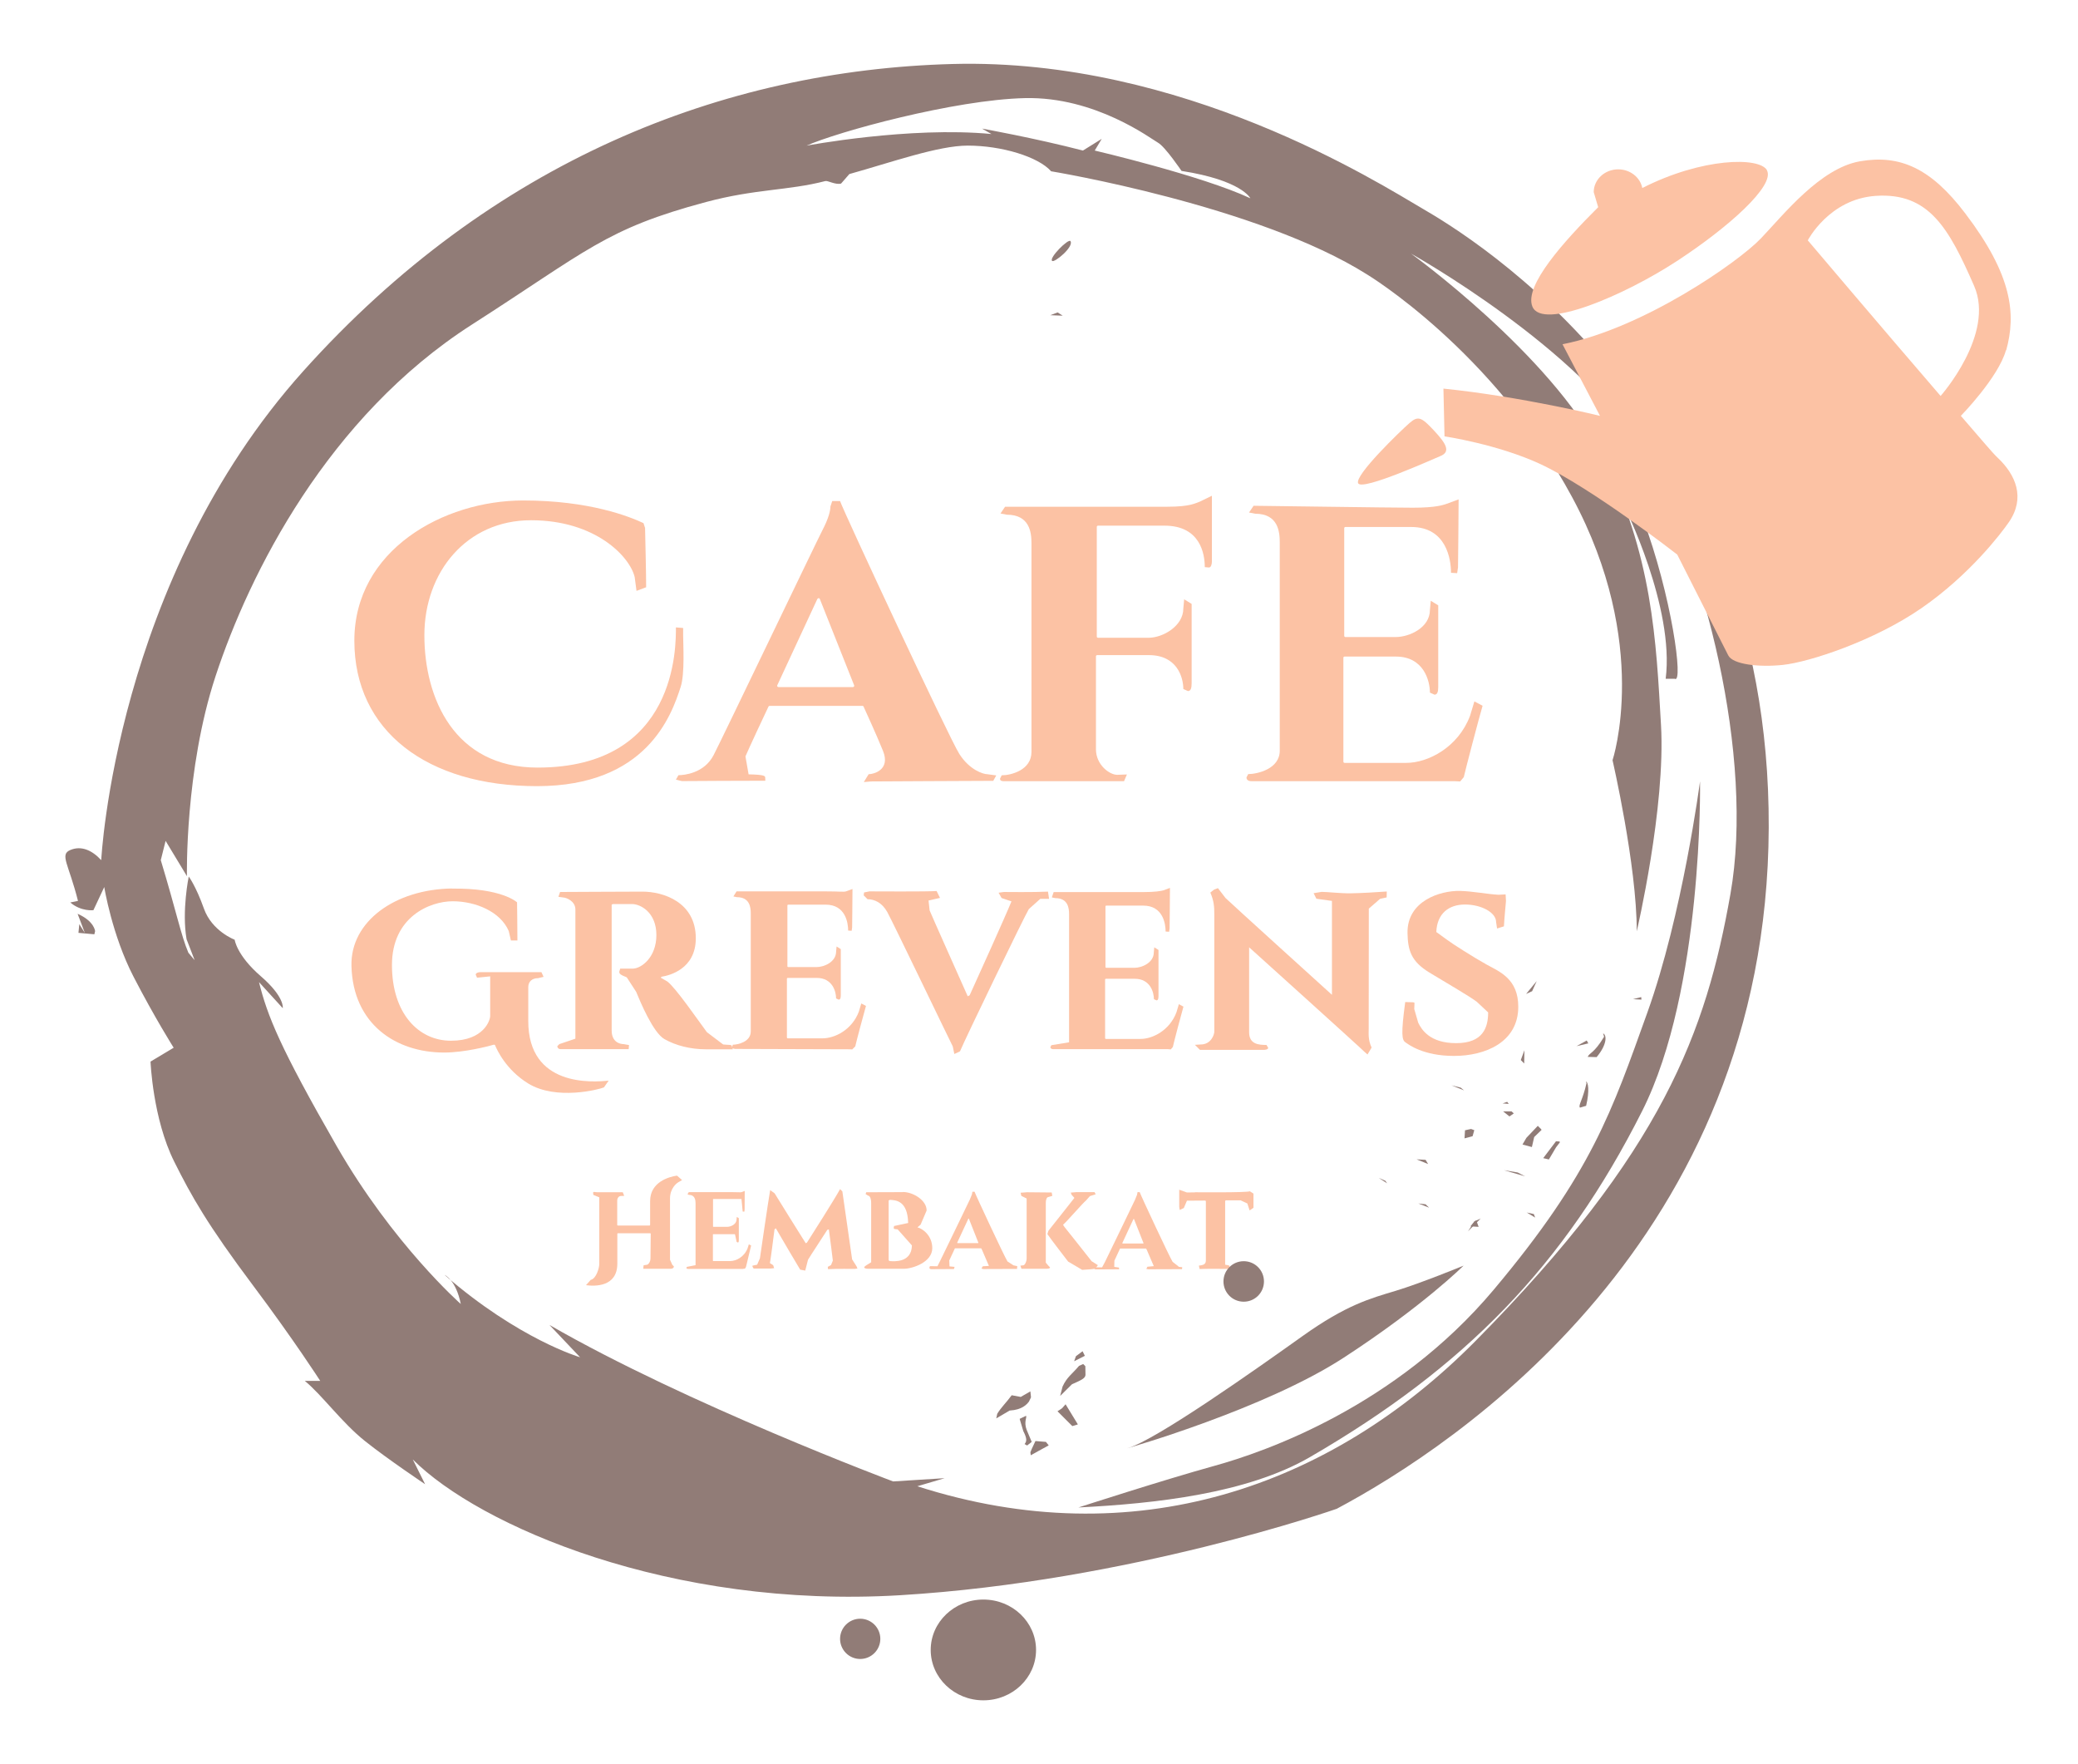 <?xml version="1.0" encoding="UTF-8"?>
<!DOCTYPE svg PUBLIC '-//W3C//DTD SVG 1.0//EN'
          'http://www.w3.org/TR/2001/REC-SVG-20010904/DTD/svg10.dtd'>
<svg height="146" stroke="#000" stroke-linecap="square" stroke-miterlimit="10" viewBox="0 0 172.41 145.77" width="172" xmlns="http://www.w3.org/2000/svg" xmlns:xlink="http://www.w3.org/1999/xlink"
><g
  ><g fill="#FCC2A4" stroke="none"
    ><path d="M53.51 43.48l-.12-.37c-1.13-.53-4.46-1.88-9.98-1.88-6.61 0-14.01 4.12-14.01 11.63s6.06 12.07 15.15 12.07 11.16-5.85 11.93-8.25c.35-1.09.2-3.58.2-4.22v-.65l-.6-.05c0 1.49.15 11.63-11.48 11.63-6.91 0-9.39-5.76-9.39-10.98s3.48-9.54 8.85-9.54 8.21 3.04 8.6 4.72l.15 1.14.8-.3c0-1.18-.07-4.01-.09-4.96"
      /><path d="M67.82 49.39l-3.33 7.17c-.03.07.02.15.09.15h6.19c.07 0 .12-.07.1-.14l-2.85-7.17c-.03-.08-.15-.09-.19-.01M59.21 62.35c.64-1.22 8.55-17.74 9.04-18.68s.65-1.59.65-1.94l.15-.45h.65c.3.89 9.04 19.63 9.89 20.97s1.99 1.69 2.33 1.69l.74.1-.25.45c-1.49 0-9.69.05-10.14.05l-.6.05.4-.65c.4 0 1.84-.35 1.19-1.94-.58-1.43-1.45-3.31-1.61-3.67l-.05-.06H63.85c-.04 0-.07.02-.09.06-.22.45-1.68 3.58-1.91 4.13l.26 1.49c1.36.03 1.38.14 1.38.29l.01.24c-.89 0-6.63.02-6.93.03l-.49-.12.21-.37c.46 0 2.14-.15 2.92-1.67"
      /><path d="M83.53 42.41l-.52-.1.38-.56H96.83c1.98 0 2.36-.31 2.71-.42l1.01-.49V46.3c0 .21-.07.49-.24.49l-.35-.03c0-1.11-.38-3.44-3.34-3.44H91.1c-.06 0-.1.05-.1.1v9.1c0 .06.05.1.1.1H95.3c1.18 0 2.88-.97 2.88-2.43l.07-.76.62.38v6.57c0 .42-.07.66-.31.66l-.38-.17c0-.97-.52-2.81-2.85-2.81H91.03c-.06 0-.1.05-.1.1v7.71c0 1.28 1.11 2.12 1.77 2.12l.8-.03-.24.56h-9.8c-.21 0-.49.03-.49-.21l.14-.28c.76 0 2.47-.42 2.47-1.94V44.77c0-.87-.14-2.36-2.05-2.36"
      /><path d="M120.73 64.52H103.86c-.21 0-.44-.06-.44-.31l.14-.28c.75 0 2.62-.42 2.62-1.94V44.69c0-.87-.14-2.36-2.03-2.36l-.52-.1.38-.56c.62 0 11.27.16 13.22.16s2.51-.23 2.85-.34l.94-.35c0 1.6-.05 5.42-.05 5.63l-.07.49-.51-.03c0-1.11-.38-3.8-3.3-3.8h-5.46c-.06 0-.1.04-.1.1v8.93c0 .06.05.1.1.1h4.16c1.17 0 2.85-.79 2.85-2.25l.07-.76.62.38v6.75c0 .42-.07.66-.31.66l-.38-.17c0-.97-.51-2.99-2.82-2.99h-4.26c-.06 0-.1.04-.1.1v8.62c0 .06.05.1.1.1h5.11c1.81 0 4.31-1.28 5.3-3.91l.36-1.19.68.36c-.25.83-1.45 5.4-1.56 5.92l-.3.36"
      /><path d="M112.69 39.81c.36.64 6.33-2.07 6.81-2.26.9-.36.48-1.05-.54-2.14s-1.3-1.23-2.02-.6-4.61 4.37-4.25 5"
      /><path d="M37.49 73.42c-4.7.07-8.42 2.72-8.33 6.42.12 4.83 3.68 7.19 7.69 7.19 1.68 0 3.67-.52 4.11-.65l.1.01c.18.44.93 2.08 2.77 3.21 2.32 1.42 5.89.49 6.28.32l.39-.56c-1.34.14-6.67.53-6.67-4.94V81.6c0-.42.28-.74.81-.74l.46-.11-.18-.39H39.86c-.18 0-.39.07-.39.21l.11.25 1.09-.11V84c0 .35-.53 2.05-3.25 2.05s-4.9-2.29-4.9-6.28 3.14-5.29 5.04-5.29 3.96.86 4.65 2.47l.18.78h.54c0-.95-.03-3.16-.03-3.16s-1.25-1.2-5.41-1.14"
      /><path d="M70.49 86.76c-1.21 0-9.4-.03-9.5-.03l-.27-.06.08-.29c.43 0 1.49-.24 1.49-1.1v-9.8c0-.49-.08-1.34-1.15-1.34l-.29-.06.26-.42h7.43c1.11 0 1.46.06 1.65 0l.54-.2c0 .9-.03 3.07-.03 3.19l-.04.28-.29-.02c0-.63-.21-2.15-1.87-2.15H65.39c-.03 0-.06.03-.06.06v5.06c0 .03.03.06.06.06h2.36c.66 0 1.62-.45 1.62-1.28l.04-.43.35.22v3.82c0 .24-.04.37-.18.37l-.21-.1c0-.55-.29-1.7-1.6-1.7H65.35c-.03 0-.06.03-.06.06v4.89c0 .03.03.06.06.06h2.9c1.03 0 2.45-.72 3.01-2.22l.2-.67.39.2c-.14.47-.83 3.06-.89 3.36l-.25.25"
      /><path d="M96.9 86.75H87.4c-.12 0-.25-.04-.25-.17l.08-.16 1.47-.24V75.55c0-.49-.08-1.33-1.14-1.33l-.29-.06.15-.44h7.34c1.1 0 1.58-.09 1.78-.15l.53-.2c0 .9-.03 3.24-.03 3.36l-.04.28-.29-.02c0-.63-.21-2.15-1.86-2.15H91.78c-.03 0-.06.03-.06.06v5.04c0 .03.03.06.06.06h2.34c.66 0 1.61-.45 1.61-1.27l.04-.43.35.22v3.81c0 .24-.04.37-.17.37l-.21-.1c0-.55-.29-1.69-1.59-1.69h-2.4c-.03 0-.06.03-.06.06v4.87c0 .03.03.06.06.06h2.88c1.02 0 2.42-.72 2.98-2.21l.2-.67.38.2c-.14.47-.82 3.05-.88 3.35l-.17.2"
      /><path d="M60.43 86.76H58.54c-1.24 0-2.48-.31-3.42-.85s-2-3.1-2.34-3.92L52 80.79c-.56-.22-.62-.3-.62-.47l.08-.25h1.02c.73 0 1.98-.93 1.98-2.79s-1.3-2.57-2.03-2.57H50.86l-.11.05V85.2c0 .96.68 1.13.99 1.13l.45.08-.03.34H46.52c-.2 0-.28-.14-.28-.25l.17-.17 1.33-.45V75.16c0-.71-.79-.99-.99-.99l-.42-.06.14-.4c.65 0 5.08-.03 6.83-.03s4.43.88 4.43 3.87c0 2.55-2.19 3.09-2.84 3.19l-.07.08.54.31c.7.51 2.65 3.36 3.29 4.21L60 86.36c.51.06.73-.02.73.18l.07.22"
      /><path d="M71.66 73.99l.32.32c.57 0 1.2.28 1.64 1.07s5.27 10.85 5.43 11.14l.13.63.47-.22c.44-1.07 5.36-11.23 5.71-11.8l.95-.85h.73l-.09-.6c-1.2.06-3.44.03-3.66.03l-.44.06.25.44.82.28c-.48 1.19-2.94 6.63-3.47 7.79l-.16.08c-.56-1.26-3.02-6.76-3.16-7.12l-.09-.82.95-.22-.28-.57c-.69.06-5.27.03-5.58.03l-.44.09"
      /><path d="M100.72 73.52l-.3.24c.3.69.33 1.17.33 1.8V85.3c0 .24-.27 1.06-1.12 1.06l-.49.03.42.42h5.23c.24 0 .42-.04.43-.17l-.14-.24c-.66 0-1.44-.06-1.44-1.05V78.3c0 0 9.36 8.44 9.58 8.68l.24.21.34-.57c-.3-.66-.24-1.14-.24-1.56s.01-9.55.01-9.97l.93-.81.55-.12.01-.49c-.84.06-2.17.14-3.01.15s-1.92-.12-2.4-.12l-.66.11.23.46 1.29.18v7.79c0 0-8.47-7.67-8.83-8.03l-.63-.82"
      /><path d="M117.25 82.86l-.66-.02c-.36 2.65-.27 3.14 0 3.33s1.48 1.14 4.05 1.14 5.33-1.12 5.33-4.08c0-2.32-1.56-2.91-2.61-3.49s-2.92-1.77-3.28-2.05l-.91-.66c.06-1.53 1.03-2.28 2.38-2.28s2.58.66 2.58 1.45l.08.54.57-.18c.03-.63.14-1.74.17-2.1l-.03-.55-.61.03c-.99-.06-2.1-.29-3.18-.32-1.63-.03-4.39.82-4.35 3.49.03 1.44.29 2.35 1.81 3.28 1.74 1.06 3.21 1.89 3.94 2.43l.94.88c0 1.26-.43 2.55-2.65 2.55s-2.88-1.15-3.15-1.69l-.33-1.14.02-.52"
      /><path d="M61.65 104.98H57.08c-.06 0-.13-.03-.13-.09l.04-.08.72-.14V99.53c0-.24-.04-.69-.55-.69l-.12-.06.11-.17h3.58c.54 0 .7.03.8 0l.26-.1-.01 1.53-.02.19-.14-.01-.1-1.04H59.19c-.01 0-.03.01-.03.03v2.25c0 .02.01.03.03.03h1.14c.32 0 .78-.22.78-.61l.02-.21.17.1v1.84c0 .11-.02.18-.08.18l-.1-.05-.14-.64H59.18l-.03.01v2.19c0 .01.01.03.03.03h1.4c.5 0 1.18-.35 1.45-1.07l.1-.32.19.1-.4 1.67c-.06.28-.15.26-.26.26"
      /><path d="M80.34 100.82l-.92 1.98c-.01.02.01.04.02.04h1.71l.03-.02-.79-2c-.01-.02-.04-.02-.05 0m-2.34 3.5c.18-.34 2.33-4.82 2.46-5.08l.18-.44.04-.22h.18c.08.25 2.49 5.41 2.73 5.78l.49.32.32.07-.02.23c-.41 0-2.67.01-2.79.01l-.16-.04.11-.19.51-.03-.58-1.35-.06-.11H79.24c-.01 0-.02.01-.02.02l-.46.99.02.49.42.04-.05.18-1.83.01c-.2.01-.21-.09-.21-.13l.05-.12.62.01"
      /><path d="M94.04 100.85l-.92 1.98c-.01.02.01.04.02.04h1.71l.03-.02-.79-2c-.01-.02-.04-.02-.05 0m-2.37 3.57c.18-.34 2.36-4.89 2.49-5.15l.18-.44.04-.22h.18c.08.25 2.49 5.41 2.73 5.78l.53.42.27.03-.02.16c-.41 0-2.67.01-2.79.01l-.17-.03.09-.18.53-.05-.58-1.35-.06-.11H92.94c-.01 0-.02.01-.02.02l-.46.99-.01.51.39.06.01.14-1.83.01c-.2.01-.22-.03-.22-.07l.07-.1.57 0"
      /><path d="M49.21 98.67l.02.17.49.2v5.55c0 .29-.24 1.2-.71 1.3l-.39.44c.74.1 2.6.15 2.6-1.79v-2.47c0-.03.02-.05.05-.05h2.67c.03 0 .05.02.05.05l-.02 2.04c0 .27-.17.53-.32.53l-.25.04-.03.29h2.25c.2 0 .29-.08.29-.2l-.13-.13-.19-.42V99.13c0-.81.52-1.25.71-1.35l.29-.17-.42-.37c-.69.1-2.23.54-2.23 2.11v1.98c0 .03-.02.05-.05.05H51.26c-.03 0-.05-.02-.05-.05V99.32c0-.29.2-.39.29-.39l.29-.01-.12-.3H49.55c-.2 0-.34-.09-.34.06"
      /><path d="M62.44 104.81l.09.14h1.39l.31-.03-.08-.25-.27-.17c.07-.38.3-2.16.38-2.8l.11-.09c.46.79 1.94 3.32 2.02 3.43l.42.08.23-.9c.25-.42 1.27-1.95 1.6-2.48l.13-.04c.09.7.33 2.5.33 2.59l-.15.37-.27.15.02.19c.73-.04 2.08-.02 2.2-.02l.24-.03-.07-.18-.37-.58c-.08-.54-.81-5.64-.81-5.64l-.19-.19c-.44.81-2.37 3.85-2.75 4.44l-.1.05c-.42-.67-2.46-3.93-2.58-4.14l-.37-.27c-.12.65-.83 5.49-.85 5.66l-.23.53-.39.08"
      /><path d="M73.73 99.37v4.85c0 .06.05.11.11.11.35.03 1.8.14 1.82-1.3l-1.18-1.33c-.2-.03-.33 0-.33-.13l.03-.15 1.17-.25c-.05-1.87-1.03-1.89-1.51-1.92l-.11.05m1.17-.7c.85-.01 2 .69 1.98 1.54l-.5 1.17-.26.22c.46.12 1.23.7 1.23 1.73 0 1.16-1.63 1.71-2.38 1.71H72.09c-.28 0-.38-.04-.39-.15l.16-.13.42-.26V99.52c0-.42-.13-.62-.26-.62l-.2-.13.05-.15c.61 0 1.76 0 3.03-.01"
      /><path d="M85.22 98.62l-.54.04.06.26.44.22v4.96c0 .28-.15.56-.27.58l-.25.03.09.26h2c.17 0 .37-.01.37-.12l-.13-.13-.22-.26V99.49c0-.22.06-.48.24-.48l.3-.09-.05-.28c-.59 0-1.8-.02-2.04-.02"
      /><path d="M89.32 98.61l-.48.04.07.18.23.26c-.26.33-1.95 2.48-2.15 2.72l-.09.28c.41.59 1.44 1.91 1.72 2.28l1.17.69c1-.07 1.04-.06 1.15-.18l.15-.21-.52-.33c-.63-.81-2.22-2.8-2.26-2.85l-.11-.17c.37-.33 1.7-1.87 1.89-2l.34-.38.48-.15-.1-.18-1.46 0"
      /><path d="M99.15 98.63l-.67.01-.64-.23v1.43l.04.25.34-.16.26-.61 1.49-.01.08.03v4.95c0 .33-.28.36-.35.38l-.23.04.06.28c.7-.03 2.17-.01 2.31-.01l.26-.04-.13-.25-.32-.06V99.37c0-.04.03-.08.08-.08h1.2l.56.26.19.58.32-.22V98.73l-.3-.19c-.27.12-4.54.08-4.54.08"
      /><path d="M104.87 106.02c0 .93-.75 1.68-1.68 1.68s-1.68-.75-1.68-1.68.75-1.68 1.68-1.68 1.68.75 1.68 1.68" fill="#917C77"
      /><path d="M7.89 76.96c0 0-.06-.83-1.45-1.44l.6 1.59-.46-.73-.07.72 1.32.12Zm0 0" fill="#917C77"
      /><path d="M66.88 11.8c0 0 8.57-1.62 15.38-.97l-.78-.45c0 0 4.35.78 8.37 1.82l1.56-.97-.58.97c0 0 8.89 2.08 12.91 3.96 0 0-.71-1.49-5.71-2.27 0 0-1.36-2.01-1.95-2.34s-5.19-3.83-11.03-3.7-15.57 2.79-18.17 3.96M21.49 81.19c.7 2.81 1.74 5.41 6.43 13.58s10.31 13.12 10.31 13.12c-.4-2.01-1.34-2.41-1.34-2.41 6.16 5.35 11.24 6.83 11.24 6.83l-2.54-2.68c11.38 6.56 28.51 12.98 28.51 12.98l4.28-.27-2.27.67c17.93 5.76 34.26.13 46.31-12.05 15.58-15.75 19.14-25.7 21.15-37.07s-2.14-27.84-7.23-36.54-19.27-16.6-19.27-16.6 11.51 8.3 15.79 16.6 4.55 15.66 4.95 22.49-2.01 17.13-2.01 17.13c0-5.49-2.01-14.19-2.01-14.19s3.21-9.64-3.35-21.82-17-18.47-17-18.47c-9.1-5.75-26.23-8.57-26.23-8.57-1.07-1.21-4.11-2.13-6.92-2.13-2.45 0-6.34 1.39-9.82 2.36l-.69.79c-.46.12-1.1-.26-1.3-.21-3.08.8-5.79.64-9.9 1.74-8.35 2.23-9.86 4.04-19.43 10.17C27.2 34.3 20.7 47.25 17.88 55.82c-2.56 7.79-2.37 16.58-2.37 16.58l-1.77-2.93-.4 1.6c1.28 4.22 1.68 6.25 2.29 7.68l.52.62-.67-1.74c-.41-2.36.18-5.2.18-5.2s.59.78 1.26 2.66 2.55 2.58 2.55 2.58.16 1.29 2.17 3.03 1.82 2.65 1.82 2.65ZM8.4 71.06c0 0 1.15-23.17 16.77-40.57S59.97 5.53 79.04 5.02s35.32 9.86 39.04 12.03 28.8 17.09 28.67 51.32-25.98 51.26-35.84 56.51c0 0-17.15 6.02-36.22 7.17s-34.94-5.76-40.44-11.26l1.02 2.05c0 0-3.07-2.05-4.99-3.58s-3.58-3.84-4.99-4.99h1.28c0 0-2.18-3.39-5.54-7.87-3.84-5.12-5.14-7.45-6.57-10.31-1.79-3.58-1.97-8.31-1.97-8.31l1.92-1.15c0 0-1.54-2.43-3.33-5.89S8.65 73.3 8.65 73.3l-.9 1.92c0 0-1.02.13-1.92-.64l.64-.13c-.77-3.07-1.54-3.84-.64-4.22s1.79 0 2.56.83" fill="#917C77"
      /><path d="M146.61 13.84c-.63-1.14-5.43-1.04-10.35 1.47-.17-.88-1-1.55-2-1.55-1.12 0-2.03.85-2.03 1.89l.37 1.25c-2.83 2.82-6.16 6.51-5.46 8.24.82 2.01 7.66-.94 11.99-3.77s8.16-6.28 7.47-7.53"
      /><path d="M93.56 119.85c0 0 11.38-3.24 17.95-7.52s9.92-7.62 9.92-7.62-3.55 1.46-5.64 2.09-4.07 1.15-7.73 3.76-12.21 8.67-14.51 9.29" fill="#917C77"
      /><path d="M141.05 64.53c0 0 .29 17.25-4.8 27.35-6.47 12.84-14.72 21.26-27.56 28.71-5.22 3.03-12.84 3.86-19.21 4.18 0 0 7.1-2.3 11.27-3.45s15.03-4.91 23.18-14.61 9.81-14.82 12.74-22.97 4.38-19.21 4.38-19.21" fill="#917C77"
      /><path d="M73.04 135.67c0 .92-.75 1.67-1.67 1.67s-1.67-.75-1.67-1.67.75-1.67 1.67-1.67 1.67.75 1.67 1.67" fill="#917C77"
      /><path d="M85.96 136.59c0 2.31-1.96 4.18-4.37 4.18s-4.37-1.87-4.37-4.18 1.96-4.18 4.37-4.18 4.37 1.87 4.37 4.18" fill="#917C77"
      /><path d="M134.77 41.71c0 0 4.18 8.37 3.43 14.31h.75c.75.5-.25-6.94-2.68-13.39Zm0 0" fill="#917C77"
      /><path d="M166.45 28.78c.85-3.05.48-6.27-3.39-11.36-2.85-3.76-5.42-4.9-8.73-4.33s-6.34 4.42-8.23 6.4-9.76 7.46-16.46 8.78l3.11 5.94c0 0-6.51-1.6-12.99-2.26l.09 3.96c0 0 4.38.65 7.91 2.28 4.33 2.01 11.4 7.53 11.4 7.53s3.85 7.6 4.23 8.36 2.57 1 4.54.79c2.17-.23 7.55-1.98 11.51-4.72s6.59-6.18 7.24-7.13c1.38-2.01.57-3.92-.94-5.34-.42-.39-1.2-1.34-3.05-3.47 0 0 3.11-3.18 3.74-5.44m-5.42 3.79c-4.75-5.51-11.02-12.91-11.02-12.91s1.77-3.43 5.64-3.69c4.4-.29 6.06 2.66 8.16 7.47 1.76 4.02-2.78 9.13-2.78 9.13"
      /><path d="M87.3 21.36c.2.15 1.8-1.16 1.52-1.64-.15-.27-1.83 1.41-1.52 1.64" fill="#917C77"
      /><path d="M87.75 25.63l-.61.23 1.03.04" fill="#917C77"
      /><path d="M126.62 82.17l.88-1.07-.38.84" fill="#917C77"
      /><path d="M126.18 87.65l.3-.81-.02 1.1" fill="#917C77"
      /><path d="M131.65 86.03l-.85.47.98-.23" fill="#917C77"
      /><path d="M133.01 85.44l.08.28c-.85 1.41-1.21 1.31-1.36 1.67l.74.02c.89-1.06.85-1.85.53-1.97" fill="#917C77"
      /><path d="M136.17 82.43l-.68.17.7.04" fill="#917C77"
      /><path d="M131.58 89.43l.05.15c-.31 1.38-.71 1.85-.54 2.02l.51-.15c.3-1.27.17-1.99-.02-2.01" fill="#917C77"
      /><path d="M125.05 91.12l-.38.13.51.04" fill="#917C77"
      /><path d="M125.41 91.91h-.7l.53.42.36-.25" fill="#917C77"
      /><path d="M127.87 93.39l-.28-.28-.95 1-.32.55.78.21.19-.83.61-.59" fill="#917C77"
      /><path d="M129.4 94.41l-.3-.02-1.06 1.4.47.11.59-1 .32-.42" fill="#917C77"
      /><path d="M121.19 89.94l-.76-.19 1.04.42" fill="#917C77"
      /><path d="M125.92 96.98l-1.14-.19 1.76.51" fill="#917C77"
      /><path d="M127.26 100.43l-.59-.13.7.42" fill="#917C77"
      /><path d="M122.34 101.03l-.34.42.68.04-.19-.53" fill="#917C77"
      /><path d="M122.05 93.37l-.5.11-.04.67.67-.18.14-.5" fill="#917C77"
      /><path d="M118.28 95.93l-.75-.04.96.39" fill="#917C77"
      /><path d="M118.28 99.62l-.6-.07.89.35" fill="#917C77"
      /><path d="M122.34 101.03l-.54.83 1.05-1.06" fill="#917C77"
      /><path d="M114.94 97.67l-.55-.24.7.45" fill="#917C77"
      /><path d="M89.27 112.22l.55-.41.19.38-.89.45" fill="#917C77"
      /><path d="M89.87 112.87l-.34.15c-.6.71-1 .92-1.37 1.72l-.2.78.98-.97c.93-.41 1.16-.53 1.12-.89l-.01-.61" fill="#917C77"
      /><path d="M85.54 115.62l-.05-.48-.8.46-.75-.14c-.46.63-.86.98-1.2 1.54l-.08.38 1.11-.65c1.04-.06 1.42-.51 1.6-.74l.16-.33" fill="#917C77"
      /><path d="M88.12 116.54l-.38.25 1.23 1.23.46-.14-1.02-1.67" fill="#917C77"
      /><path d="M85.12 117.17l-.52.25.3 1.01c.35.68.27.87.11 1.08l.21.12.38-.3-.42-1c-.25-.66.04-1.04-.05-1.16" fill="#917C77"
      /><path d="M85.61 119.9l.3-.64.87.07.23.29-.86.47-.63.35-.03-.25" fill="#917C77"
    /></g
  ></g
></svg
>
